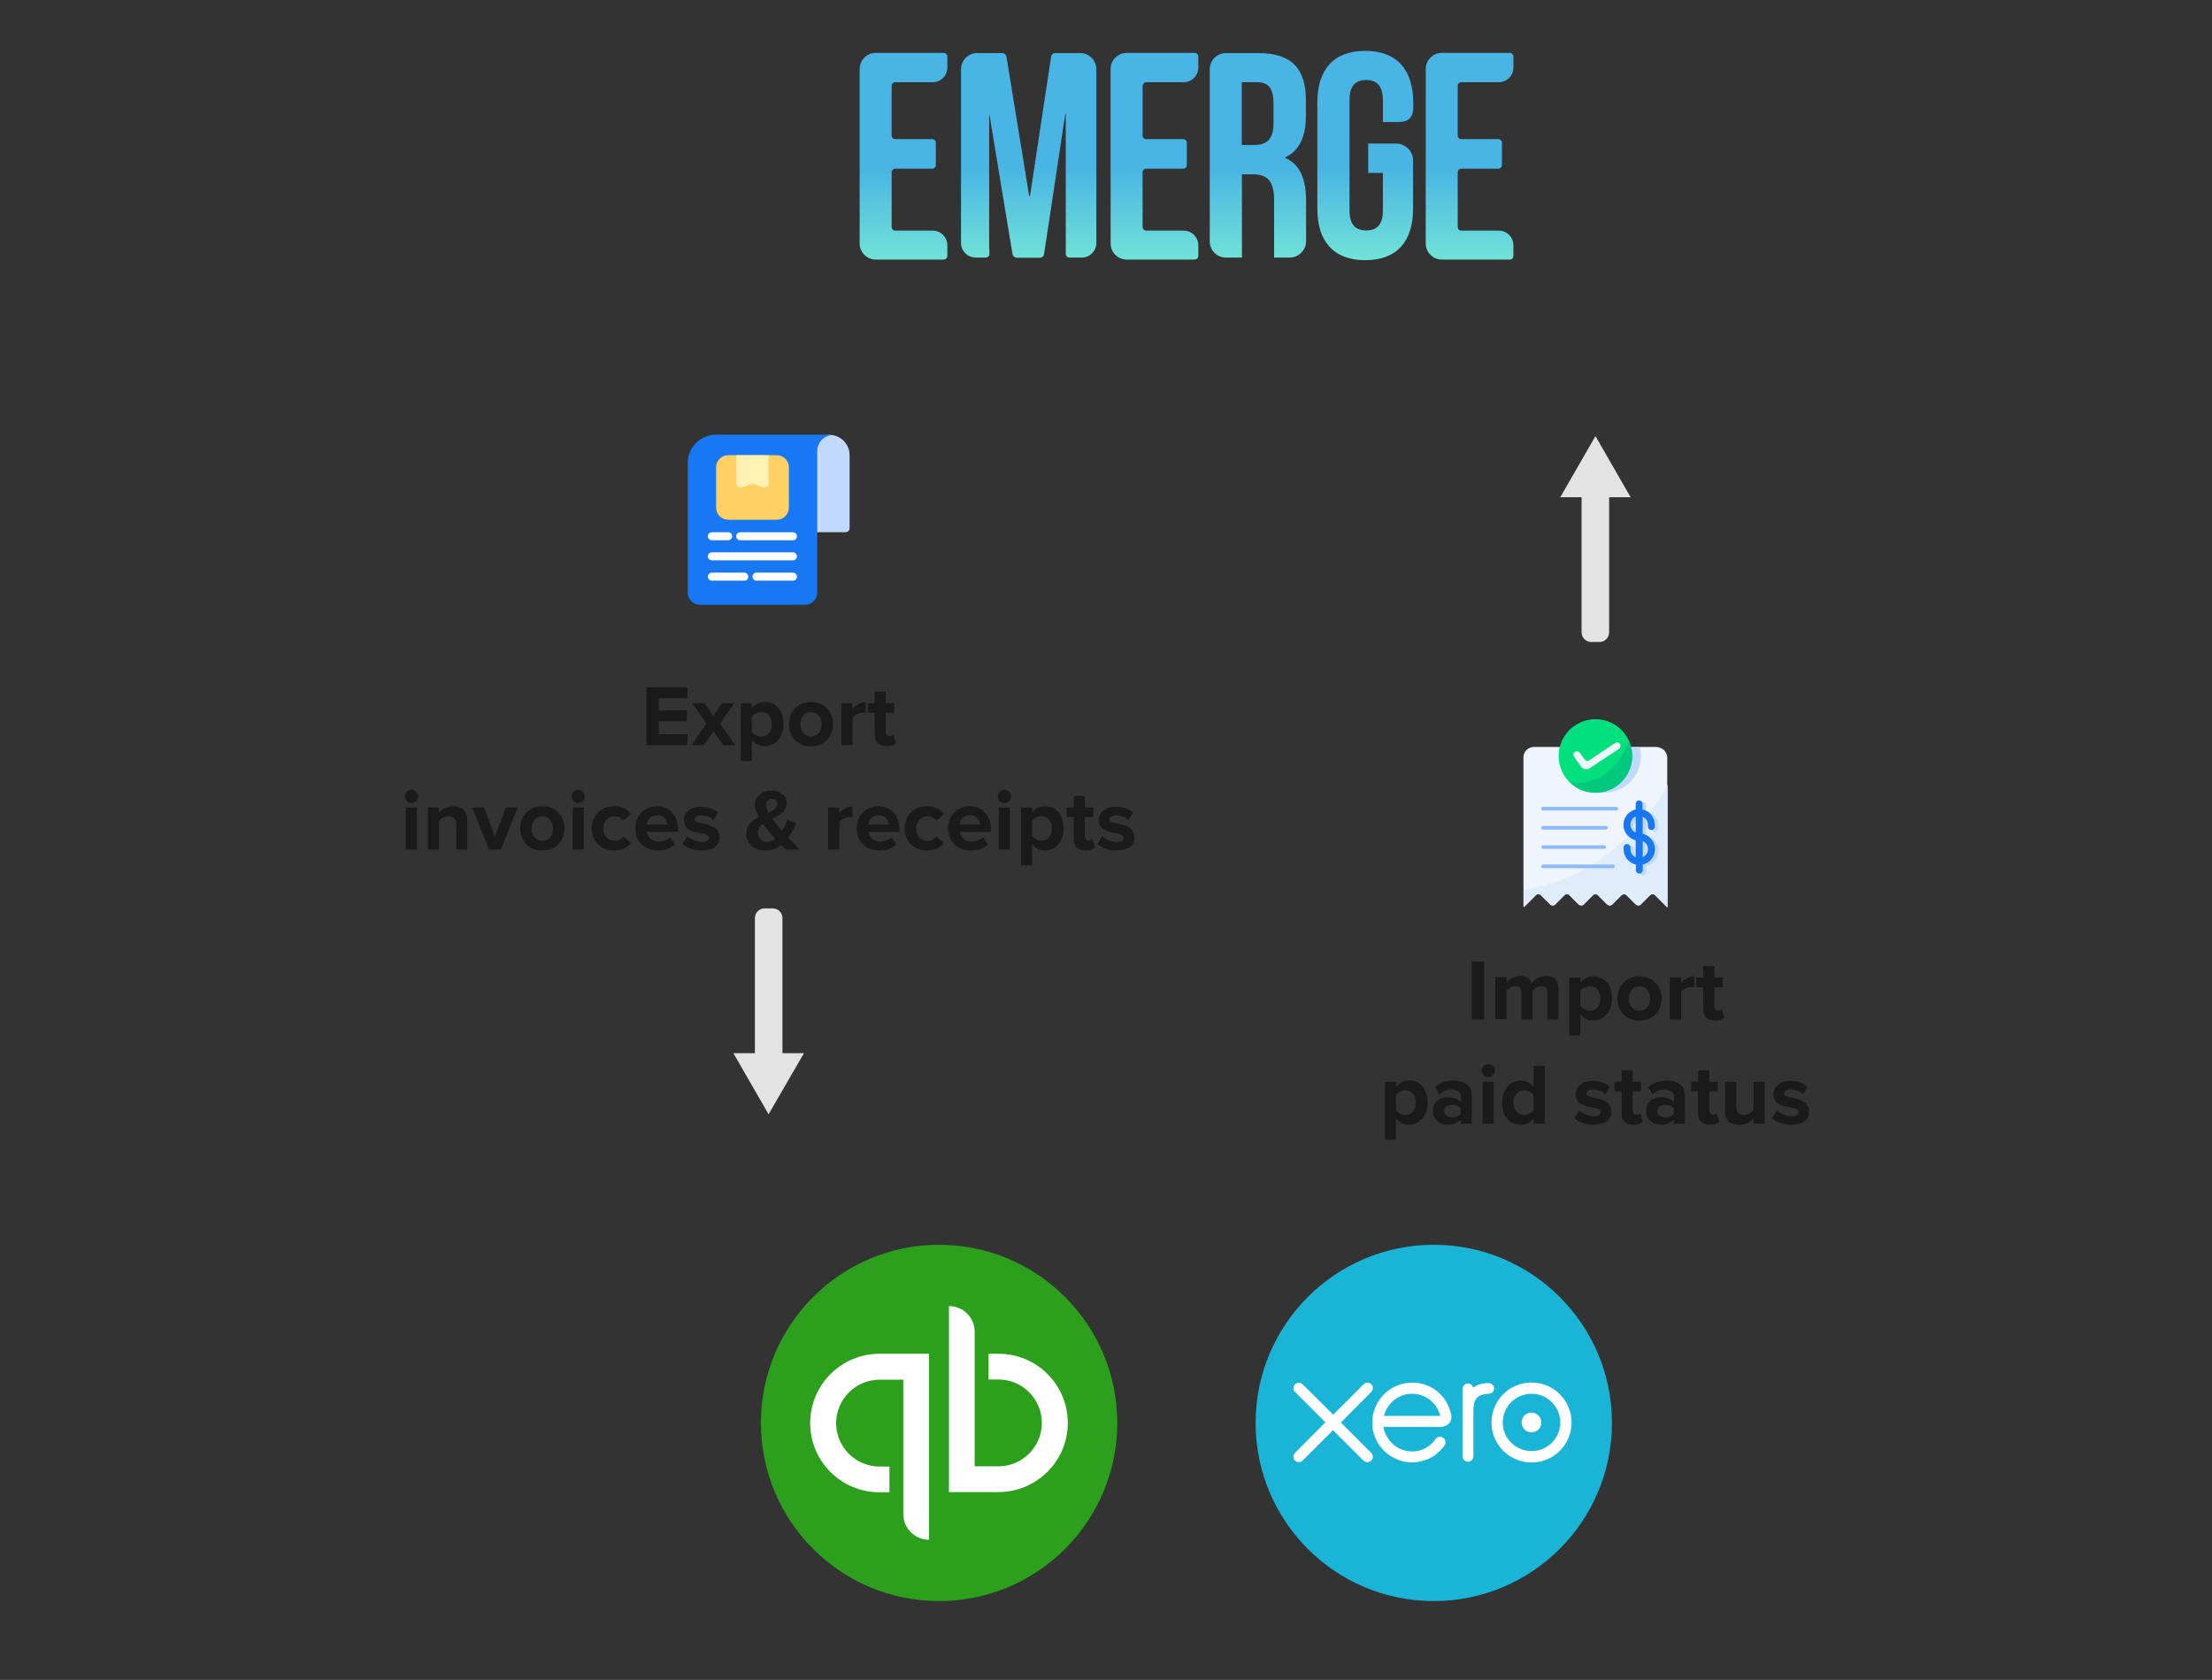 <?xml version="1.0" encoding="utf-8"?>
<!-- Generator: Adobe Illustrator 25.4.1, SVG Export Plug-In . SVG Version: 6.00 Build 0)  -->
<svg version="1.1" xmlns="http://www.w3.org/2000/svg" xmlns:xlink="http://www.w3.org/1999/xlink" x="0px" y="0px"
	 viewBox="0 0 1100 835.5" style="enable-background:new 0 0 1100 835.5;" xml:space="preserve">
<rect x="0" y="0" width="1100" height="835.5" fill="#333333" stroke="none"/>
<style type="text/css">
	.st0{fill:#FFFFFF;}
	.st1{fill:none;stroke:#EDEDED;stroke-width:3;stroke-miterlimit:10;}
	.st2{fill:#808080;}
	.st3{fill:#0DCCBA;}
	.st4{fill:#48B5E4;}
	.st5{fill:#CDCFD0;}
	.st6{fill:#626262;}
	.st7{fill:#2093D3;}
	.st8{fill:#66B3FF;}
	.st9{fill:#FFD164;}
	.st10{fill:#FFF2B4;}
	.st11{fill:#EFEFEF;}
	.st12{fill:#9C5A90;}
	.st13{fill-rule:evenodd;clip-rule:evenodd;fill:#92BA43;}
	.st14{fill:#BE272D;}
	.st15{fill:#785550;}
	.st16{fill:#694B4B;}
	.st17{fill:#5A4146;}
	.st18{fill:#8C5F5F;}
	.st19{fill:#E1A546;}
	.st20{fill:#FFC850;}
	.st21{fill:#FFDDAB;}
	.st22{fill:#7C6359;}
	.st23{fill:#484868;}
	.st24{fill:#3D3D54;}
	.st25{fill:#60607C;}
	.st26{fill:#EAE8E8;}
	.st27{fill:#F9CE95;}
	.st28{fill:#604C42;}
	.st29{fill:#1A1A1A;}
	.st30{fill:#FFA000;}
	.st31{fill:#FFC107;}
	.st32{fill:#7888AF;}
	.st33{fill:#FF6E80;}
	.st34{fill:#E4996D;}
	.st35{fill:#D97C41;}
	.st36{fill:#FFF4E5;}
	.st37{fill:#FFE0B7;}
	.st38{fill:#495560;}
	.st39{fill:#5AD6FF;}
	.st40{fill:#00C5FD;}
	.st41{fill:#E6E2E6;}
	.st42{fill:#7B7179;}
	.st43{fill:#726A71;}
	.st44{fill:#CAC0C9;}
	.st45{fill:#D8D1D7;}
	.st46{fill:#BBB0BA;}
	.st47{fill:#60B8FF;}
	.st48{fill:#22A7FF;}
	.st49{fill:#FFE55A;}
	.st50{fill:#FF4755;}
	.st51{fill:#FF7058;}
	.st52{fill:#84DBFF;}
	.st53{fill:#CDD6E0;}
	.st54{fill:#F2F2F2;}
	.st55{fill:#FFD15C;}
	.st56{fill:#334A5E;}
	.st57{fill:#40596B;}
	.st58{fill:#ACB3BA;}
	.st59{fill:#E3E3E3;}
	.st60{fill:#EDEDED;}
	.st61{fill:#5DBC3D;}
	.st62{fill:#C0D9FC;}
	.st63{fill:#1877F2;}
	.st64{fill:#F0F5FC;}
	.st65{fill:#DEECFC;}
	.st66{fill:#00E17E;}
	.st67{fill:#8DBBFC;}
	.st68{fill:#00C97E;}
	.st69{fill:#1AB4D7;}
	.st70{fill:#2CA01C;}
	.st71{fill:url(#SVGID_1_);}
	.st72{fill:url(#SVGID_00000063595799838100206900000000148291505721250488_);}
	.st73{fill:url(#SVGID_00000165230541914499181600000006820764329532758154_);}
	.st74{fill:url(#SVGID_00000145049321604173348380000009357870183560052385_);}
	.st75{fill:url(#SVGID_00000181786362320175096930000002101111491429845407_);}
	.st76{fill:url(#SVGID_00000120547649351993188790000007356063057623733131_);}
	.st77{fill:url(#SVGID_00000147915996543914171830000013183871281409562800_);}
</style>
<g id="Layer_1">
</g>
<g id="Layer_3">
</g>
<g id="Layer_2">
	<g>
		<g>
			<g id="g14_00000150086752504391075280000001482041388175564445_">
				<path id="path20_00000064326679039819310540000009141519197199229871_" class="st69" d="M713,796.3c48.9,0,88.6-39.7,88.6-88.6
					c0-48.9-39.7-88.6-88.6-88.6c-48.9,0-88.6,39.7-88.6,88.6C624.4,756.6,664,796.3,713,796.3"/>
				<path id="path22_00000175297254511628394960000018282459529496536989_" class="st0" d="M666.8,707.5l15.1-15.2
					c0.5-0.5,0.8-1.2,0.8-1.9c0-1.5-1.2-2.7-2.7-2.7c-0.7,0-1.4,0.3-1.9,0.8c0,0-15.1,15.1-15.1,15.1l-15.2-15.1
					c-0.5-0.5-1.2-0.8-1.9-0.8c-1.5,0-2.7,1.2-2.7,2.7c0,0.7,0.3,1.4,0.8,1.9l15.1,15.1L644,722.6c-0.5,0.5-0.8,1.2-0.8,1.9
					c0,1.5,1.2,2.7,2.7,2.7c0.7,0,1.4-0.3,1.9-0.8l15.1-15.1l15.1,15.1c0.5,0.6,1.2,0.8,2,0.8c1.5,0,2.7-1.2,2.7-2.7
					c0-0.7-0.3-1.4-0.8-1.9L666.8,707.5z"/>
				<path id="path24_00000170972907935662268660000017052898225225853869_" class="st0" d="M756.7,707.5c0,2.7,2.2,4.9,4.9,4.9
					c2.7,0,4.9-2.2,4.9-4.9c0-2.7-2.2-4.9-4.9-4.9C758.9,702.5,756.7,704.7,756.7,707.5"/>
				<path id="path26_00000125571488521341599750000007441790221362969248_" class="st0" d="M747.3,707.5c0-7.9,6.4-14.3,14.3-14.3
					c7.9,0,14.3,6.4,14.3,14.3c0,7.9-6.4,14.2-14.3,14.2C753.7,721.7,747.3,715.3,747.3,707.5 M741.7,707.5
					c0,10.9,8.9,19.9,19.9,19.9c11,0,19.9-8.9,19.9-19.9c0-11-8.9-19.9-19.9-19.9C750.6,687.6,741.7,696.5,741.7,707.5"/>
				<path id="path28_00000050660090551993821920000013064313896783926171_" class="st0" d="M740.3,687.9l-0.8,0
					c-2.5,0-4.9,0.8-6.9,2.3c-0.3-1.2-1.4-2.1-2.6-2.1c-1.5,0-2.7,1.2-2.7,2.7c0,0,0,33.5,0,33.5c0,1.5,1.2,2.7,2.7,2.7
					c1.5,0,2.7-1.2,2.7-2.7c0,0,0-20.6,0-20.6c0-6.9,0.6-9.6,6.5-10.4c0.5-0.1,1.1-0.1,1.1-0.1c1.6-0.1,2.7-1.2,2.7-2.7
					C743,689.1,741.8,687.9,740.3,687.9"/>
				<path id="path30_00000086652533676539633070000007063622430822144932_" class="st0" d="M688.3,704.2c0-0.1,0-0.2,0-0.2
					c1.6-6.2,7.2-10.8,13.9-10.8c6.8,0,12.5,4.7,14,11H688.3z M721.7,703.7c-1.2-5.5-4.2-10.1-8.8-13c-6.7-4.3-15.6-4-22.1,0.6
					c-5.3,3.8-8.4,9.9-8.4,16.3c0,1.6,0.2,3.2,0.6,4.8c2,7.9,8.8,13.8,16.9,14.8c2.4,0.3,4.7,0.2,7.1-0.5c2.1-0.5,4.1-1.3,5.9-2.5
					c1.9-1.2,3.5-2.9,5.1-4.8c0,0,0.1-0.1,0.1-0.1c1.1-1.3,0.9-3.2-0.3-4.1c-1-0.8-2.7-1.1-4,0.6c-0.3,0.4-0.6,0.8-0.9,1.2
					c-1.1,1.2-2.4,2.3-3.9,3.2c-2,1.1-4.3,1.7-6.7,1.7c-7.9-0.1-12.1-5.6-13.6-9.5c-0.3-0.7-0.5-1.5-0.6-2.3c0-0.1,0-0.3,0-0.4
					c1.6,0,28.3,0,28.3,0C720.2,709.5,722.3,706.8,721.7,703.7"/>
			</g>
			<g>
				<path class="st70" d="M467,796.3c48.9,0,88.6-39.7,88.6-88.6c0-48.9-39.7-88.6-88.6-88.6s-88.6,39.7-88.6,88.6
					C378.4,756.6,418,796.3,467,796.3z"/>
				<path class="st0" d="M437.4,673.3c-19,0-34.5,15.4-34.5,34.5c0,19,15.4,34.4,34.5,34.4h4.9v-12.8h-4.9
					c-11.9,0-21.6-9.7-21.6-21.6c0-11.9,9.7-21.6,21.6-21.6h11.8V753c0,7.1,5.7,12.8,12.8,12.8v-92.5H437.4
					C437.4,673.3,437.4,673.3,437.4,673.3z M496.5,742.1c19,0,34.5-15.4,34.5-34.4c0-19-15.4-34.4-34.5-34.4h-4.9v12.8h4.9
					c11.9,0,21.6,9.7,21.6,21.6c0,11.9-9.7,21.6-21.6,21.6h-11.8v-66.9c0-7.1-5.7-12.8-12.8-12.8v92.5L496.5,742.1
					C496.5,742.1,496.5,742.1,496.5,742.1z"/>
			</g>
		</g>
		<g>
			<g>
				<linearGradient id="SVGID_1_" gradientUnits="userSpaceOnUse" x1="449.2" y1="83.263" x2="449.2" y2="128.731">
					<stop  offset="0" style="stop-color:#48B5E4"/>
					<stop  offset="1" style="stop-color:#70E2D7"/>
				</linearGradient>
				<path class="st71" d="M445.2,40.9h18.6v0c4,0,7.3-3.2,7.3-7.3v-5.5c0-1-0.8-1.8-1.8-1.8h-33.8c-4.4,0-8,3.6-8,8v41.5v1.3v44
					c0,4.4,3.6,8,8,8h33.8c1,0,1.8-0.8,1.8-1.8V122c0-4-3.2-7.3-7.3-7.3v0h-18.6c-1,0-1.8-0.8-1.8-1.8V85.7c0-1,0.8-1.8,1.8-1.8
					h18.4c1,0,1.8-0.8,1.8-1.8v-4.9v-1.3V71c0-1-0.8-1.8-1.8-1.8h-18.4c-1,0-1.8-0.8-1.8-1.8V42.7C443.4,41.7,444.2,40.9,445.2,40.9
					z"/>
			</g>
			<g>
				
					<linearGradient id="SVGID_00000123441282555061399000000007223860435984032388_" gradientUnits="userSpaceOnUse" x1="730.747" y1="83.263" x2="730.747" y2="128.731">
					<stop  offset="0" style="stop-color:#48B5E4"/>
					<stop  offset="1" style="stop-color:#70E2D7"/>
				</linearGradient>
				<path style="fill:url(#SVGID_00000123441282555061399000000007223860435984032388_);" d="M726.7,40.9h18.6v0
					c4,0,7.3-3.2,7.3-7.3v-5.5c0-1-0.8-1.8-1.8-1.8H717c-4.4,0-8,3.6-8,8v41.5v1.3v44c0,4.4,3.6,8,8,8h33.8c1,0,1.8-0.8,1.8-1.8V122
					c0-4-3.2-7.3-7.3-7.3v0h-18.6c-1,0-1.8-0.8-1.8-1.8V85.7c0-1,0.8-1.8,1.8-1.8h18.4c1,0,1.8-0.8,1.8-1.8v-4.9v-1.3V71
					c0-1-0.8-1.8-1.8-1.8h-18.4c-1,0-1.8-0.8-1.8-1.8V42.7C724.9,41.7,725.7,40.9,726.7,40.9z"/>
			</g>
			<g>
				
					<linearGradient id="SVGID_00000013155171623833337700000018120310263899576481_" gradientUnits="userSpaceOnUse" x1="574.063" y1="83.263" x2="574.063" y2="128.731">
					<stop  offset="0" style="stop-color:#48B5E4"/>
					<stop  offset="1" style="stop-color:#70E2D7"/>
				</linearGradient>
				<path style="fill:url(#SVGID_00000013155171623833337700000018120310263899576481_);" d="M570,40.9h18.6v0c4,0,7.3-3.2,7.3-7.3
					v-5.5c0-1-0.8-1.8-1.8-1.8h-33.8c-4.4,0-8,3.6-8,8v41.5v1.3v44c0,4.4,3.6,8,8,8h33.8c1,0,1.8-0.8,1.8-1.8V122
					c0-4-3.2-7.3-7.3-7.3v0H570c-1,0-1.8-0.8-1.8-1.8V85.7c0-1,0.8-1.8,1.8-1.8h18.4c1,0,1.8-0.8,1.8-1.8v-4.9v-1.3V71
					c0-1-0.8-1.8-1.8-1.8H570c-1,0-1.8-0.8-1.8-1.8V42.7C568.3,41.7,569.1,40.9,570,40.9z"/>
			</g>
			<g>
				
					<linearGradient id="SVGID_00000094619808674821910820000014152007742880467593_" gradientUnits="userSpaceOnUse" x1="511.632" y1="83.263" x2="511.632" y2="128.731">
					<stop  offset="0" style="stop-color:#48B5E4"/>
					<stop  offset="1" style="stop-color:#70E2D7"/>
				</linearGradient>
				<path style="fill:url(#SVGID_00000094619808674821910820000014152007742880467593_);" d="M537.2,26.4c4.4,0,8,3.6,8,8v86.4
					c0,4-3.2,7.3-7.3,7.3h-6.1c-1,0-1.8-0.8-1.8-1.8V57c0-1-0.1-1-0.3,0l-10.5,69.4c-0.1,1-1.1,1.8-2,1.8h-11.6
					c-1,0-1.9-0.8-2.1-1.8l-11.3-68.4c-0.2-1-0.3-1-0.3,0v68.3c0,1-0.8,1.8-1.8,1.8h-4.9c-4,0-7.3-3.2-7.3-7.3V34.4c0-4.4,3.6-8,8-8
					h12.5c1,0,1.9,0.8,2.1,1.8l11.2,68.7c0.2,1,0.4,1,0.6,0l10.4-68.7c0.1-1,1.1-1.8,2-1.8H537.2z"/>
			</g>
			<g>
				
					<linearGradient id="SVGID_00000103968469058103859910000004204983638504632977_" gradientUnits="userSpaceOnUse" x1="488.685" y1="83.263" x2="488.685" y2="128.731">
					<stop  offset="0" style="stop-color:#48B5E4"/>
					<stop  offset="1" style="stop-color:#70E2D7"/>
				</linearGradient>
				<path style="fill:url(#SVGID_00000103968469058103859910000004204983638504632977_);" d="M492,126.3v-2.7
					c-1.1,2.6-3.7,4.4-6.7,4.4h4.9C491.2,128.1,492,127.3,492,126.3z"/>
			</g>
			<g>
				
					<linearGradient id="SVGID_00000109744800365781494280000012260737556266455230_" gradientUnits="userSpaceOnUse" x1="625.49" y1="83.263" x2="625.49" y2="128.731">
					<stop  offset="0" style="stop-color:#48B5E4"/>
					<stop  offset="1" style="stop-color:#70E2D7"/>
				</linearGradient>
				<path style="fill:url(#SVGID_00000109744800365781494280000012260737556266455230_);" d="M638.9,78.4
					c7.1-3.3,10.5-10.2,10.5-20.6v-8c0-15.7-7.1-23.4-23.7-23.4h-16.1c-4.4,0-8,3.6-8,8v85.7c0,4.4,3.6,8,8,8h8V86.7h5.5
					c7.3,0,10.5,3.5,10.5,12.9v16c0,8.3,0,12.5,0,12.5h7.8c4.4,0,8.1-3.7,8.1-8.1c0,0,0,0,0,0c0-1.5,0-3,0-4.3v-15.7
					C649.5,89.5,646.8,81.8,638.9,78.4z M633.3,61.4c0,8.1-3.6,10.7-9.6,10.7h-6.2V40.9h7.7c5.7,0,8.1,3.2,8.1,10.5V61.4z"/>
			</g>
			<g>
				
					<linearGradient id="SVGID_00000134208901316444862150000013503330584625136555_" gradientUnits="userSpaceOnUse" x1="678.917" y1="83.263" x2="678.917" y2="128.731">
					<stop  offset="0" style="stop-color:#48B5E4"/>
					<stop  offset="1" style="stop-color:#70E2D7"/>
				</linearGradient>
				<path style="fill:url(#SVGID_00000134208901316444862150000013503330584625136555_);" d="M678.9,25.3
					c-15.7,0-23.8,9.3-23.8,25.6v52.9c0,16.3,8.1,25.6,23.8,25.6c15.7,0,23.8-9.3,23.8-25.6V79.6c0-4.4-3.9-8.2-8.3-8.2h-14V86h7.3
					v18.7c0,7.3-3.2,9.9-8.3,9.9c-5.1,0-8.3-2.6-8.3-9.9V49.8c0-7.3,3.2-10,8.3-10c5.1,0,8.3,2.8,8.3,10v10.9h7.8c0,0,0,0,0,0
					c4,0,7.3-1.5,7.3-7.3v-2.5C702.7,34.6,694.6,25.3,678.9,25.3z"/>
			</g>
		</g>
		<g>
			<g>
				<path class="st59" d="M375.4,534.2v-77.6c0-2.6,2.1-4.8,4.8-4.8h4.1c2.6,0,4.8,2.1,4.8,4.8v77.6c0,2.6-2.1,4.8-4.8,4.8h-4.1
					C377.6,538.9,375.4,536.8,375.4,534.2z"/>
				<polygon class="st59" points="382.2,554.2 399.8,523.8 364.7,523.8 				"/>
			</g>
			<g>
				<path class="st29" d="M341.9,370.6h-20.4v-28.8h20.4v5.4h-14.3v6.1h14v5.4h-14v6.5h14.3V370.6z"/>
				<path class="st29" d="M365.7,370.6h-6.1l-4.8-7l-4.8,7h-6.1l7.4-10.7l-7-10.2h6.1l4.3,6.4l4.3-6.4h6.1l-7,10.2L365.7,370.6z"/>
				<path class="st29" d="M380.3,371.1c-2.6,0-4.8-1.1-6.4-3.2v10.6h-5.5v-28.8h5.5v2.6c1.6-2.1,3.8-3.2,6.4-3.2c2.7,0,5,1,6.7,2.9
					s2.6,4.6,2.6,8s-0.9,6.1-2.6,8S383,371.1,380.3,371.1z M378.6,366.3c1.6,0,2.9-0.6,3.8-1.7c1-1.1,1.4-2.6,1.4-4.4
					c0-1.8-0.5-3.2-1.4-4.4c-1-1.1-2.2-1.7-3.8-1.7c-0.9,0-1.8,0.2-2.7,0.7c-0.9,0.5-1.6,1-2,1.7v7.4c0.5,0.7,1.1,1.2,2.1,1.7
					C376.8,366,377.7,366.3,378.6,366.3z"/>
				<path class="st29" d="M411.3,368c-2,2.1-4.7,3.2-8,3.2c-3.3,0-6-1.1-8-3.2c-2-2.1-3-4.7-3-7.8c0-3.1,1-5.7,3-7.8s4.7-3.2,8-3.2
					c3.3,0,6,1.1,8,3.2s3,4.7,3,7.8C414.3,363.2,413.3,365.8,411.3,368z M399.4,364.5c1,1.2,2.2,1.8,3.9,1.8c1.6,0,2.9-0.6,3.9-1.8
					c1-1.2,1.4-2.6,1.4-4.3c0-1.7-0.5-3.1-1.4-4.3c-1-1.2-2.3-1.8-3.9-1.8c-1.6,0-2.9,0.6-3.9,1.8c-1,1.2-1.4,2.6-1.4,4.3
					C397.9,361.9,398.4,363.3,399.4,364.5z"/>
				<path class="st29" d="M423.9,370.6h-5.5v-20.9h5.5v2.9c0.8-1,1.8-1.8,3-2.4s2.4-1,3.7-1v5.4c-0.4-0.1-0.9-0.1-1.5-0.1
					c-0.9,0-1.9,0.2-2.9,0.7s-1.8,1-2.2,1.7V370.6z"/>
				<path class="st29" d="M440.9,371.1c-1.9,0-3.4-0.5-4.4-1.5c-1-1-1.5-2.4-1.5-4.2v-10.9h-3.5v-4.8h3.5V344h5.5v5.7h4.2v4.8h-4.2
					v9.4c0,0.7,0.2,1.2,0.5,1.6c0.3,0.4,0.8,0.6,1.4,0.6c0.9,0,1.5-0.2,1.9-0.6l1.2,4.1C444.5,370.7,443,371.1,440.9,371.1z"/>
				<path class="st29" d="M204.6,399.4c-0.9,0-1.7-0.3-2.3-1c-0.6-0.6-1-1.4-1-2.3c0-0.9,0.3-1.7,1-2.3c0.6-0.6,1.4-1,2.3-1
					c0.9,0,1.7,0.3,2.3,1c0.6,0.6,1,1.4,1,2.3c0,0.9-0.3,1.7-1,2.3C206.3,399,205.5,399.4,204.6,399.4z M207.3,422.5h-5.5v-20.9h5.5
					V422.5z"/>
				<path class="st29" d="M232.4,422.5h-5.5v-12.6c0-2.6-1.3-3.9-3.8-3.9c-2,0-3.6,0.8-4.8,2.5v14h-5.5v-20.9h5.5v2.7
					c1.8-2.2,4.2-3.2,7.3-3.2c2.2,0,3.9,0.6,5.1,1.8c1.1,1.2,1.7,2.8,1.7,4.9V422.5z"/>
				<path class="st29" d="M249.1,422.5h-5.9l-8.4-20.9h5.9l5.4,14.5l5.4-14.5h5.9L249.1,422.5z"/>
				<path class="st29" d="M277.7,419.8c-2,2.1-4.7,3.2-8,3.2c-3.3,0-6-1.1-8-3.2c-2-2.1-3-4.7-3-7.8c0-3.1,1-5.7,3-7.8
					s4.7-3.2,8-3.2c3.3,0,6,1.1,8,3.2s3,4.7,3,7.8C280.7,415.1,279.7,417.7,277.7,419.8z M265.8,416.4c1,1.2,2.2,1.8,3.9,1.8
					c1.6,0,2.9-0.6,3.9-1.8c1-1.2,1.4-2.6,1.4-4.3c0-1.7-0.5-3.1-1.4-4.3c-1-1.2-2.3-1.8-3.9-1.8c-1.6,0-2.9,0.6-3.9,1.8
					c-1,1.2-1.4,2.6-1.4,4.3C264.3,413.7,264.8,415.2,265.8,416.4z"/>
				<path class="st29" d="M287.5,399.4c-0.9,0-1.7-0.3-2.3-1c-0.6-0.6-1-1.4-1-2.3c0-0.9,0.3-1.7,1-2.3c0.6-0.6,1.4-1,2.3-1
					c0.9,0,1.7,0.3,2.3,1c0.6,0.6,1,1.4,1,2.3c0,0.9-0.3,1.7-1,2.3C289.2,399,288.4,399.4,287.5,399.4z M290.3,422.5h-5.5v-20.9h5.5
					V422.5z"/>
				<path class="st29" d="M305.4,423c-3.2,0-5.9-1-8-3.1c-2.1-2-3.1-4.7-3.1-7.9c0-3.2,1-5.8,3.1-7.9c2.1-2,4.7-3.1,8-3.1
					c3.7,0,6.4,1.3,8.3,3.8l-3.6,3.4c-1-1.5-2.5-2.2-4.4-2.2c-1.7,0-3,0.6-4.1,1.7c-1.1,1.1-1.6,2.6-1.6,4.4c0,1.8,0.5,3.3,1.6,4.4
					c1.1,1.1,2.4,1.7,4.1,1.7c1.9,0,3.3-0.7,4.4-2.2l3.6,3.3C311.9,421.7,309.1,423,305.4,423z"/>
				<path class="st29" d="M327.1,423c-3.2,0-5.9-1-8-3s-3.2-4.7-3.2-8c0-3.1,1-5.7,3-7.8c2-2.1,4.6-3.2,7.8-3.2
					c3.1,0,5.6,1.1,7.6,3.2c1.9,2.1,2.9,4.9,2.9,8.3v1.2h-15.5c0.2,1.4,0.8,2.5,1.9,3.5c1.1,0.9,2.4,1.4,4.1,1.4
					c0.9,0,1.9-0.2,3-0.6c1.1-0.4,1.9-0.9,2.6-1.5l2.4,3.5C333.6,422,330.7,423,327.1,423z M331.9,410.1c-0.1-1.2-0.6-2.2-1.4-3.2
					c-0.8-1-2.1-1.4-3.7-1.4c-1.6,0-2.8,0.5-3.6,1.4s-1.4,2-1.5,3.2H331.9z"/>
				<path class="st29" d="M348.7,423c-1.8,0-3.6-0.3-5.2-0.9c-1.7-0.6-3-1.4-4.1-2.4l2.4-3.8c0.8,0.7,1.9,1.4,3.3,2s2.7,0.9,3.9,0.9
					c1.2,0,2-0.2,2.6-0.6c0.6-0.4,0.9-1,0.9-1.6c0-0.5-0.3-0.9-0.9-1.3c-0.6-0.3-1.4-0.6-2.3-0.7c-0.9-0.1-1.9-0.4-3-0.6
					c-1.1-0.3-2.1-0.6-3-1c-0.9-0.4-1.7-1-2.3-1.9c-0.6-0.9-0.9-2-0.9-3.3c0-1.8,0.8-3.4,2.3-4.7c1.5-1.3,3.6-1.9,6.3-1.9
					c3.2,0,6,1,8.4,2.9l-2.2,3.8c-0.7-0.7-1.5-1.3-2.7-1.7s-2.3-0.7-3.5-0.7c-1,0-1.8,0.2-2.4,0.6c-0.6,0.4-0.9,0.9-0.9,1.5
					c0,0.5,0.3,0.8,0.9,1.1c0.6,0.3,1.4,0.5,2.3,0.7c0.9,0.1,1.9,0.4,3,0.7c1.1,0.3,2.1,0.7,3,1.1c0.9,0.4,1.7,1.1,2.3,2
					c0.6,0.9,0.9,2,0.9,3.4c0,2-0.8,3.6-2.4,4.8C353.7,422.4,351.5,423,348.7,423z"/>
				<path class="st29" d="M397.7,422.5h-7c-0.6-0.6-1.3-1.3-2.2-2.2c-2.4,1.8-5,2.7-7.9,2.7c-2.8,0-5-0.7-6.8-2.2s-2.7-3.5-2.7-6.2
					c0-2,0.6-3.6,1.7-4.9c1.1-1.3,2.6-2.4,4.5-3.4c-1.3-2.4-1.9-4.5-1.9-6.2c0-2,0.8-3.6,2.3-4.9c1.6-1.3,3.5-2,5.9-2
					c2.1,0,3.9,0.6,5.4,1.7c1.5,1.1,2.2,2.6,2.2,4.4c0,1-0.2,2-0.6,2.8c-0.4,0.8-0.9,1.6-1.7,2.2c-0.8,0.6-1.5,1.1-2.2,1.5
					c-0.7,0.4-1.6,0.8-2.7,1.4c0.6,0.8,1.5,1.9,2.5,3.1c0.3,0.4,0.8,1,1.3,1.6s0.9,1.1,1.1,1.3c1.2-1.8,2-3.6,2.6-5.6l4.4,2
					c-1.2,2.7-2.5,5-4,7C394.1,418.8,395.9,420.7,397.7,422.5z M381.4,418.7c1.4,0,2.8-0.5,4.1-1.5c-1.4-1.6-2.5-2.8-3.2-3.7
					c-1-1.2-2-2.5-2.9-3.8c-1.7,1.2-2.5,2.7-2.5,4.4c0,1.4,0.4,2.4,1.3,3.3C379.2,418.3,380.2,418.7,381.4,418.7z M380.9,400.3
					c0,1,0.4,2.3,1.3,3.9c1.4-0.7,2.5-1.3,3.2-2c0.7-0.7,1.1-1.5,1.1-2.5c0-0.7-0.2-1.3-0.7-1.8c-0.5-0.4-1.1-0.6-1.8-0.6
					c-0.9,0-1.6,0.3-2.2,0.9C381.2,398.7,380.9,399.4,380.9,400.3z"/>
				<path class="st29" d="M417.3,422.5h-5.5v-20.9h5.5v2.9c0.8-1,1.8-1.8,3-2.4s2.4-1,3.7-1v5.4c-0.4-0.1-0.9-0.1-1.5-0.1
					c-0.9,0-1.9,0.2-2.9,0.7s-1.8,1-2.2,1.7V422.5z"/>
				<path class="st29" d="M437.2,423c-3.2,0-5.9-1-8-3s-3.2-4.7-3.2-8c0-3.1,1-5.7,3-7.8c2-2.1,4.6-3.2,7.8-3.2
					c3.1,0,5.6,1.1,7.6,3.2c1.9,2.1,2.9,4.9,2.9,8.3v1.2h-15.5c0.2,1.4,0.8,2.5,1.9,3.5c1.1,0.9,2.4,1.4,4.1,1.4
					c0.9,0,1.9-0.2,3-0.6c1.1-0.4,1.9-0.9,2.6-1.5l2.4,3.5C443.7,422,440.8,423,437.2,423z M442,410.1c-0.1-1.2-0.6-2.2-1.4-3.2
					c-0.8-1-2.1-1.4-3.7-1.4c-1.6,0-2.8,0.5-3.6,1.4s-1.4,2-1.5,3.2H442z"/>
				<path class="st29" d="M461,423c-3.2,0-5.9-1-8-3.1c-2.1-2-3.1-4.7-3.1-7.9c0-3.2,1-5.8,3.1-7.9c2.1-2,4.7-3.1,8-3.1
					c3.7,0,6.4,1.3,8.3,3.8l-3.6,3.4c-1-1.5-2.5-2.2-4.4-2.2c-1.7,0-3,0.6-4.1,1.7c-1.1,1.1-1.6,2.6-1.6,4.4c0,1.8,0.5,3.3,1.6,4.4
					c1.1,1.1,2.4,1.7,4.1,1.7c1.9,0,3.3-0.7,4.4-2.2l3.6,3.3C467.4,421.7,464.7,423,461,423z"/>
				<path class="st29" d="M482.7,423c-3.2,0-5.9-1-8-3s-3.2-4.7-3.2-8c0-3.1,1-5.7,3-7.8c2-2.1,4.6-3.2,7.8-3.2
					c3.1,0,5.6,1.1,7.6,3.2c1.9,2.1,2.9,4.9,2.9,8.3v1.2h-15.5c0.2,1.4,0.8,2.5,1.9,3.5c1.1,0.9,2.4,1.4,4.1,1.4
					c0.9,0,1.9-0.2,3-0.6c1.1-0.4,1.9-0.9,2.6-1.5l2.4,3.5C489.1,422,486.3,423,482.7,423z M487.4,410.1c-0.1-1.2-0.6-2.2-1.4-3.2
					c-0.8-1-2.1-1.4-3.7-1.4c-1.6,0-2.8,0.5-3.6,1.4s-1.4,2-1.5,3.2H487.4z"/>
				<path class="st29" d="M499.5,399.4c-0.9,0-1.7-0.3-2.3-1c-0.6-0.6-1-1.4-1-2.3c0-0.9,0.3-1.7,1-2.3c0.6-0.6,1.4-1,2.3-1
					c0.9,0,1.7,0.3,2.3,1c0.6,0.6,1,1.4,1,2.3c0,0.9-0.3,1.7-1,2.3C501.2,399,500.4,399.4,499.5,399.4z M502.2,422.5h-5.5v-20.9h5.5
					V422.5z"/>
				<path class="st29" d="M519.6,423c-2.6,0-4.8-1.1-6.4-3.2v10.6h-5.5v-28.8h5.5v2.6c1.6-2.1,3.8-3.2,6.4-3.2c2.7,0,5,1,6.7,2.9
					s2.6,4.6,2.6,8s-0.9,6.1-2.6,8S522.3,423,519.6,423z M517.9,418.1c1.6,0,2.9-0.6,3.8-1.7c1-1.1,1.4-2.6,1.4-4.4
					c0-1.8-0.5-3.2-1.4-4.4c-1-1.1-2.2-1.7-3.8-1.7c-0.9,0-1.8,0.2-2.7,0.7c-0.9,0.5-1.6,1-2,1.7v7.4c0.5,0.7,1.1,1.2,2.1,1.7
					C516.1,417.9,517,418.1,517.9,418.1z"/>
				<path class="st29" d="M539.9,423c-1.9,0-3.4-0.5-4.4-1.5c-1-1-1.5-2.4-1.5-4.2v-10.9h-3.5v-4.8h3.5v-5.7h5.5v5.7h4.2v4.8h-4.2
					v9.4c0,0.7,0.2,1.2,0.5,1.6c0.3,0.4,0.8,0.6,1.4,0.6c0.9,0,1.5-0.2,1.9-0.6l1.2,4.1C543.4,422.5,541.9,423,539.9,423z"/>
				<path class="st29" d="M555,423c-1.8,0-3.6-0.3-5.2-0.9c-1.7-0.6-3-1.4-4.1-2.4l2.4-3.8c0.8,0.7,1.9,1.4,3.3,2s2.7,0.9,3.9,0.9
					c1.2,0,2-0.2,2.6-0.6c0.6-0.4,0.9-1,0.9-1.6c0-0.5-0.3-0.9-0.9-1.3c-0.6-0.3-1.4-0.6-2.3-0.7c-0.9-0.1-1.9-0.4-3-0.6
					c-1.1-0.3-2.1-0.6-3-1c-0.9-0.4-1.7-1-2.3-1.9c-0.6-0.9-0.9-2-0.9-3.3c0-1.8,0.8-3.4,2.3-4.7c1.5-1.3,3.6-1.9,6.3-1.9
					c3.2,0,6,1,8.4,2.9l-2.2,3.8c-0.7-0.7-1.5-1.3-2.7-1.7s-2.3-0.7-3.5-0.7c-1,0-1.8,0.2-2.4,0.6c-0.6,0.4-0.9,0.9-0.9,1.5
					c0,0.5,0.3,0.8,0.9,1.1c0.6,0.3,1.4,0.5,2.3,0.7c0.9,0.1,1.9,0.4,3,0.7c1.1,0.3,2.1,0.7,3,1.1c0.9,0.4,1.7,1.1,2.3,2
					c0.6,0.9,0.9,2,0.9,3.4c0,2-0.8,3.6-2.4,4.8C560,422.4,557.8,423,555,423z"/>
			</g>
			<g>
				<path class="st62" d="M412.5,216.3c-5.6,0-10.1,4.5-10.1,10.1v36.3c0,1.1,0.9,2,2,2h16.1c1.1,0,2-0.9,2-2v-36.3
					C422.5,220.8,418,216.3,412.5,216.3z"/>
				<path class="st63" d="M413.1,216.4c-3.9,0.7-6.7,4-6.7,7.9v70.5c0,3.3-2.7,6-6,6H348c-3.3,0-6-2.7-6-6v-64.5
					c0-7.8,6.3-14.1,14.1-14.1h56.4C412.7,216.3,412.9,216.3,413.1,216.4z"/>
				<path class="st9" d="M362.1,226.4h24.2c3.3,0,6,2.7,6,6v20.1c0,3.3-2.7,6-6,6h-24.2c-3.3,0-6-2.7-6-6v-20.1
					C356.1,229.1,358.8,226.4,362.1,226.4z"/>
				<path class="st10" d="M382.2,226.4v14.1c0,0.6-0.3,1.3-0.8,1.6c-0.3,0.3-0.7,0.4-1.2,0.4c-0.2,0-0.4,0-0.6-0.1l-5.4-1.8
					l-5.4,1.8c-0.6,0.2-1.3,0.1-1.8-0.3c-0.5-0.4-0.8-1-0.8-1.6v-14.1H382.2z"/>
				<g>
					<path class="st0" d="M362.1,268.7H354c-1.1,0-2-0.9-2-2s0.9-2,2-2h8.1c1.1,0,2,0.9,2,2S363.2,268.7,362.1,268.7z"/>
					<path class="st0" d="M394.3,268.7h-26.2c-1.1,0-2-0.9-2-2s0.9-2,2-2h26.2c1.1,0,2,0.9,2,2S395.5,268.7,394.3,268.7z"/>
					<path class="st0" d="M370.2,288.8H354c-1.1,0-2-0.9-2-2s0.9-2,2-2h16.1c1.1,0,2,0.9,2,2S371.3,288.8,370.2,288.8z"/>
					<path class="st0" d="M394.3,288.8h-18.1c-1.1,0-2-0.9-2-2s0.9-2,2-2h18.1c1.1,0,2,0.9,2,2S395.5,288.8,394.3,288.8z"/>
					<path class="st0" d="M394.3,278.7H354c-1.1,0-2-0.9-2-2s0.9-2,2-2h40.3c1.1,0,2,0.9,2,2S395.5,278.7,394.3,278.7z"/>
				</g>
			</g>
		</g>
		<g>
			<g>
				<path class="st59" d="M800.2,236.9v77.6c0,2.6-2.1,4.8-4.8,4.8h-4.1c-2.6,0-4.8-2.1-4.8-4.8v-77.6c0-2.6,2.1-4.8,4.8-4.8h4.1
					C798.1,232.1,800.2,234.3,800.2,236.9z"/>
				<polygon class="st59" points="793.4,216.9 775.9,247.3 810.9,247.3 				"/>
			</g>
			<g>
				<path class="st29" d="M738,507h-6.1v-28.8h6.1V507z"/>
				<path class="st29" d="M775,507h-5.5v-13.2c0-2.2-1-3.3-3.1-3.3c-0.9,0-1.7,0.2-2.5,0.7c-0.8,0.5-1.4,1.1-1.8,1.7V507h-5.5v-13.2
					c0-2.2-1-3.3-3.1-3.3c-0.9,0-1.7,0.2-2.5,0.7c-0.8,0.5-1.4,1.1-1.9,1.7v14h-5.5v-20.9h5.5v2.7c0.5-0.7,1.4-1.5,2.7-2.2
					c1.3-0.7,2.7-1.1,4.1-1.1c3,0,5,1.3,5.8,3.8c0.7-1,1.6-1.9,3-2.7c1.3-0.7,2.7-1.1,4.2-1.1c2,0,3.5,0.5,4.5,1.6
					c1.1,1.1,1.6,2.6,1.6,4.7V507z"/>
				<path class="st29" d="M792.3,507.6c-2.6,0-4.8-1.1-6.4-3.2V515h-5.5v-28.8h5.5v2.6c1.6-2.1,3.8-3.2,6.4-3.2c2.7,0,5,1,6.7,2.9
					s2.6,4.6,2.6,8s-0.9,6.1-2.6,8S795.1,507.6,792.3,507.6z M790.6,502.7c1.6,0,2.9-0.6,3.8-1.7c1-1.1,1.4-2.6,1.4-4.4
					c0-1.8-0.5-3.2-1.4-4.4c-1-1.1-2.2-1.7-3.8-1.7c-0.9,0-1.8,0.2-2.7,0.7c-0.9,0.5-1.6,1-2,1.7v7.4c0.5,0.7,1.1,1.2,2.1,1.7
					C788.8,502.4,789.7,502.7,790.6,502.7z"/>
				<path class="st29" d="M823.3,504.4c-2,2.1-4.7,3.2-8,3.2c-3.3,0-6-1.1-8-3.2c-2-2.1-3-4.7-3-7.8c0-3.1,1-5.7,3-7.8
					s4.7-3.2,8-3.2c3.3,0,6,1.1,8,3.2s3,4.7,3,7.8C826.3,499.7,825.3,502.3,823.3,504.4z M811.4,500.9c1,1.2,2.2,1.8,3.9,1.8
					c1.6,0,2.9-0.6,3.9-1.8c1-1.2,1.4-2.6,1.4-4.3c0-1.7-0.5-3.1-1.4-4.3c-1-1.2-2.3-1.8-3.9-1.8c-1.6,0-2.9,0.6-3.9,1.8
					c-1,1.2-1.4,2.6-1.4,4.3C809.9,498.3,810.4,499.8,811.4,500.9z"/>
				<path class="st29" d="M835.9,507h-5.5v-20.9h5.5v2.9c0.8-1,1.8-1.8,3-2.4s2.4-1,3.7-1v5.4c-0.4-0.1-0.9-0.1-1.5-0.1
					c-0.9,0-1.9,0.2-2.9,0.7s-1.8,1-2.2,1.7V507z"/>
				<path class="st29" d="M852.9,507.6c-1.9,0-3.4-0.5-4.4-1.5c-1-1-1.5-2.4-1.5-4.2V491h-3.5v-4.8h3.5v-5.7h5.5v5.7h4.2v4.8h-4.2
					v9.4c0,0.7,0.2,1.2,0.5,1.6c0.3,0.4,0.8,0.6,1.4,0.6c0.9,0,1.5-0.2,1.9-0.6l1.2,4.1C856.5,507.1,855,507.6,852.9,507.6z"/>
				<path class="st29" d="M700.6,559.4c-2.6,0-4.8-1.1-6.4-3.2v10.6h-5.5V538h5.5v2.6c1.6-2.1,3.8-3.2,6.4-3.2c2.7,0,5,1,6.7,2.9
					s2.6,4.6,2.6,8s-0.9,6.1-2.6,8S703.4,559.4,700.6,559.4z M698.9,554.5c1.6,0,2.9-0.6,3.8-1.7c1-1.1,1.4-2.6,1.4-4.4
					c0-1.8-0.5-3.2-1.4-4.4c-1-1.1-2.2-1.7-3.8-1.7c-0.9,0-1.8,0.2-2.7,0.7c-0.9,0.5-1.6,1-2,1.7v7.4c0.5,0.7,1.1,1.2,2.1,1.7
					C697.1,554.3,698,554.5,698.9,554.5z"/>
				<path class="st29" d="M731.9,558.9h-5.5v-2.2c-1.5,1.8-3.7,2.7-6.6,2.7c-1.9,0-3.6-0.6-5-1.8c-1.5-1.2-2.2-2.9-2.2-5.1
					c0-2.2,0.7-3.9,2.2-5.1c1.5-1.1,3.1-1.7,5.1-1.7c3,0,5.2,0.9,6.6,2.5v-2.8c0-1.1-0.4-1.9-1.3-2.5c-0.8-0.6-1.9-1-3.3-1
					c-2.3,0-4.3,0.8-6.1,2.5l-2.1-3.7c2.5-2.2,5.5-3.3,9.1-3.3c2.7,0,4.9,0.6,6.6,1.9c1.7,1.2,2.5,3.3,2.5,6V558.9z M722,555.7
					c2,0,3.5-0.6,4.4-1.8v-2.6c-0.9-1.2-2.4-1.8-4.4-1.8c-1.1,0-2.1,0.3-2.8,0.8c-0.7,0.6-1.1,1.3-1.1,2.3c0,1,0.4,1.7,1.1,2.2
					S720.9,555.7,722,555.7z"/>
				<path class="st29" d="M740.1,535.8c-0.9,0-1.7-0.3-2.3-1c-0.6-0.6-1-1.4-1-2.3c0-0.9,0.3-1.7,1-2.3c0.6-0.6,1.4-1,2.3-1
					c0.9,0,1.7,0.3,2.3,1c0.6,0.6,1,1.4,1,2.3c0,0.9-0.3,1.7-1,2.3C741.8,535.5,741,535.8,740.1,535.8z M742.8,558.9h-5.5V538h5.5
					V558.9z"/>
				<path class="st29" d="M768.2,558.9h-5.5v-2.7c-1.7,2.1-3.8,3.2-6.4,3.2c-2.7,0-4.9-1-6.7-2.9s-2.6-4.6-2.6-8c0-3.3,0.9-6,2.6-8
					c1.7-2,3.9-3,6.7-3c2.7,0,4.8,1.1,6.4,3.2v-10.6h5.5V558.9z M757.9,554.5c0.9,0,1.8-0.2,2.7-0.7c0.9-0.4,1.6-1,2-1.7v-7.4
					c-0.5-0.7-1.1-1.3-2-1.7c-0.9-0.4-1.8-0.7-2.7-0.7c-1.6,0-2.8,0.6-3.8,1.7c-1,1.1-1.5,2.6-1.5,4.4c0,1.8,0.5,3.2,1.5,4.4
					C755.1,554,756.3,554.5,757.9,554.5z"/>
				<path class="st29" d="M792.2,559.4c-1.8,0-3.6-0.3-5.2-0.9c-1.7-0.6-3-1.4-4.1-2.4l2.4-3.8c0.8,0.7,1.9,1.4,3.3,2
					s2.7,0.9,3.9,0.9c1.2,0,2-0.2,2.6-0.6c0.6-0.4,0.9-1,0.9-1.6c0-0.5-0.3-0.9-0.9-1.3c-0.6-0.3-1.4-0.6-2.3-0.7
					c-0.9-0.1-1.9-0.4-3-0.6c-1.1-0.3-2.1-0.6-3-1c-0.9-0.4-1.7-1-2.3-1.9c-0.6-0.9-0.9-2-0.9-3.3c0-1.8,0.8-3.4,2.3-4.7
					c1.5-1.3,3.6-1.9,6.3-1.9c3.2,0,6,1,8.4,2.9l-2.2,3.8c-0.7-0.7-1.5-1.3-2.7-1.7s-2.3-0.7-3.5-0.7c-1,0-1.8,0.2-2.4,0.6
					c-0.6,0.4-0.9,0.9-0.9,1.5c0,0.5,0.3,0.8,0.9,1.1c0.6,0.3,1.4,0.5,2.3,0.7c0.9,0.1,1.9,0.4,3,0.7c1.1,0.3,2.1,0.7,3,1.1
					c0.9,0.4,1.7,1.1,2.3,2c0.6,0.9,0.9,2,0.9,3.4c0,2-0.8,3.6-2.4,4.8C797.2,558.8,795,559.4,792.2,559.4z"/>
				<path class="st29" d="M812.3,559.4c-1.9,0-3.4-0.5-4.4-1.5c-1-1-1.5-2.4-1.5-4.2v-10.9h-3.5V538h3.5v-5.7h5.5v5.7h4.2v4.8h-4.2
					v9.4c0,0.7,0.2,1.2,0.5,1.6c0.3,0.4,0.8,0.6,1.4,0.6c0.9,0,1.5-0.2,1.9-0.6l1.2,4.1C815.9,559,814.3,559.4,812.3,559.4z"/>
				<path class="st29" d="M837.9,558.9h-5.5v-2.2c-1.5,1.8-3.7,2.7-6.6,2.7c-1.9,0-3.6-0.6-5-1.8c-1.5-1.2-2.2-2.9-2.2-5.1
					c0-2.2,0.7-3.9,2.2-5.1c1.5-1.1,3.1-1.7,5.1-1.7c3,0,5.2,0.9,6.6,2.5v-2.8c0-1.1-0.4-1.9-1.3-2.5c-0.8-0.6-1.9-1-3.3-1
					c-2.3,0-4.3,0.8-6.1,2.5l-2.1-3.7c2.5-2.2,5.5-3.3,9.1-3.3c2.7,0,4.9,0.6,6.6,1.9c1.7,1.2,2.5,3.3,2.5,6V558.9z M828,555.7
					c2,0,3.5-0.6,4.4-1.8v-2.6c-0.9-1.2-2.4-1.8-4.4-1.8c-1.1,0-2.1,0.3-2.8,0.8c-0.7,0.6-1.1,1.3-1.1,2.3c0,1,0.4,1.7,1.1,2.2
					S826.9,555.7,828,555.7z"/>
				<path class="st29" d="M850.3,559.4c-1.9,0-3.4-0.5-4.4-1.5c-1-1-1.5-2.4-1.5-4.2v-10.9H841V538h3.5v-5.7h5.5v5.7h4.2v4.8H850
					v9.4c0,0.7,0.2,1.2,0.5,1.6c0.3,0.4,0.8,0.6,1.4,0.6c0.9,0,1.5-0.2,1.9-0.6l1.2,4.1C853.9,559,852.4,559.4,850.3,559.4z"/>
				<path class="st29" d="M877.5,558.9H872v-2.6c-1.9,2.1-4.3,3.2-7.3,3.2c-2.2,0-3.9-0.6-5.1-1.7c-1.1-1.2-1.7-2.8-1.7-4.8V538h5.5
					v12.7c0,2.6,1.3,3.8,3.8,3.8c1.9,0,3.5-0.8,4.8-2.4V538h5.5V558.9z"/>
				<path class="st29" d="M890.5,559.4c-1.8,0-3.6-0.3-5.2-0.9c-1.7-0.6-3-1.4-4.1-2.4l2.4-3.8c0.8,0.7,1.9,1.4,3.3,2
					s2.7,0.9,3.9,0.9c1.2,0,2-0.2,2.6-0.6c0.6-0.4,0.9-1,0.9-1.6c0-0.5-0.3-0.9-0.9-1.3c-0.6-0.3-1.4-0.6-2.3-0.7
					c-0.9-0.1-1.9-0.4-3-0.6c-1.1-0.3-2.1-0.6-3-1c-0.9-0.4-1.7-1-2.3-1.9c-0.6-0.9-0.9-2-0.9-3.3c0-1.8,0.8-3.4,2.3-4.7
					c1.5-1.3,3.6-1.9,6.3-1.9c3.2,0,6,1,8.4,2.9l-2.2,3.8c-0.7-0.7-1.5-1.3-2.7-1.7s-2.3-0.7-3.5-0.7c-1,0-1.8,0.2-2.4,0.6
					c-0.6,0.4-0.9,0.9-0.9,1.5c0,0.5,0.3,0.8,0.9,1.1c0.6,0.3,1.4,0.5,2.3,0.7c0.9,0.1,1.9,0.4,3,0.7c1.1,0.3,2.1,0.7,3,1.1
					c0.9,0.4,1.7,1.1,2.3,2c0.6,0.9,0.9,2,0.9,3.4c0,2-0.8,3.6-2.4,4.8C895.5,558.8,893.3,559.4,890.5,559.4z"/>
			</g>
			<g>
				<path class="st64" d="M829.1,376.8v74.3h-0.2l-6-6c-0.7-0.7-1.8-0.7-2.5,0l-4.6,4.6c-0.7,0.7-1.8,0.7-2.5,0l0,0l-4.6-4.6
					c-0.7-0.7-1.8-0.7-2.5,0l-4.6,4.6c-0.7,0.7-1.8,0.7-2.5,0l-4.6-4.6c-0.7-0.7-1.8-0.7-2.5,0l0,0l-4.6,4.6c-0.7,0.7-1.8,0.7-2.5,0
					l-4.6-4.6c-0.7-0.7-1.8-0.7-2.5,0l-4.6,4.6c-0.7,0.7-1.8,0.7-2.5,0l-4.6-4.6c-0.7-0.7-1.8-0.7-2.5,0l-5.9,5.9h-0.1v-74.3
					c0-2.9,2.3-5.2,5.2-5.2h60.9C826.7,371.6,829.1,374,829.1,376.8L829.1,376.8z"/>
				<path class="st62" d="M779.5,376c0,10.1,8.1,18.3,18.2,18.3c10.1,0,18.3-8.1,18.3-18.2c0-1.5-0.2-3-0.5-4.5H780
					C779.7,373,779.5,374.5,779.5,376z"/>
				<path class="st65" d="M757.8,442.5v8.7h0.1l5.9-5.9c0.7-0.7,1.8-0.7,2.5,0l4.6,4.6c0.7,0.7,1.8,0.7,2.5,0l4.6-4.6
					c0.7-0.7,1.8-0.7,2.5,0l4.6,4.6c0.7,0.7,1.8,0.7,2.5,0l4.6-4.6c0.7-0.7,1.8-0.7,2.5,0l0,0l4.6,4.6c0.7,0.7,1.8,0.7,2.5,0
					l4.6-4.6c0.7-0.7,1.8-0.7,2.5,0l4.6,4.6c0.7,0.7,1.8,0.7,2.5,0l0,0l4.6-4.6c0.7-0.7,1.8-0.7,2.5,0l6,6h0.2v-61
					C821.7,404.3,798.6,436.4,757.8,442.5L757.8,442.5z"/>
				<g>
					<path class="st62" d="M823,413.6c1,0,1.7-0.8,1.7-1.7V411c0-3.6-2.5-6.8-6.1-7.6v-2.8c0-1-0.8-1.7-1.7-1.7s-1.7,0.8-1.7,1.7
						v2.8c-4.2,1-6.8,5.1-5.9,9.4c0.7,2.9,3,5.2,5.9,5.9v8.5c-1.6-0.7-2.6-2.3-2.6-4v-0.9c0-1-0.8-1.7-1.7-1.7c-1,0-1.7,0.8-1.7,1.7
						v0.9c0,3.6,2.5,6.8,6.1,7.6v2.8c0,1,0.8,1.7,1.7,1.7s1.7-0.8,1.7-1.7v-2.8c4.2-1,6.8-5.1,5.9-9.4c-0.7-2.9-3-5.2-5.9-5.9V407
						c1.6,0.7,2.6,2.3,2.6,4v0.9C821.2,412.8,822,413.6,823,413.6L823,413.6z M812.5,411c0-1.7,1-3.3,2.6-4v8
						C813.6,414.3,812.5,412.7,812.5,411z M821.2,423.2c0,1.7-1,3.3-2.6,4v-8C820.2,419.9,821.2,421.5,821.2,423.2z"/>
					<path class="st63" d="M821.2,412.8c1,0,1.7-0.8,1.7-1.7v-0.9c0-3.6-2.5-6.8-6.1-7.6v-2.8c0-1-0.8-1.7-1.7-1.7
						c-1,0-1.7,0.8-1.7,1.7v2.8c-4.2,1-6.8,5.1-5.9,9.4c0.7,2.9,3,5.2,5.9,5.9v8.5c-1.6-0.7-2.6-2.3-2.6-4v-0.9c0-1-0.8-1.7-1.7-1.7
						c-1,0-1.7,0.8-1.7,1.7v0.9c0,3.6,2.5,6.8,6.1,7.6v2.8c0,1,0.8,1.7,1.7,1.7c1,0,1.7-0.8,1.7-1.7v-2.8c4.2-1,6.8-5.1,5.9-9.4
						c-0.7-2.9-3-5.2-5.9-5.9v-8.5c1.6,0.7,2.6,2.3,2.6,4v0.9C819.5,412,820.3,412.8,821.2,412.8L821.2,412.8z M810.8,410.1
						c0-1.7,1-3.3,2.6-4v8C811.8,413.4,810.8,411.9,810.8,410.1z M819.5,422.3c0,1.7-1,3.3-2.6,4v-8
						C818.5,419,819.5,420.6,819.5,422.3z"/>
				</g>
				<circle class="st66" cx="793.4" cy="376" r="18.3"/>
				<g>
					<path class="st67" d="M803.8,403.1h-36.5c-0.5,0-0.9-0.4-0.9-0.9c0-0.5,0.4-0.9,0.9-0.9h36.5c0.5,0,0.9,0.4,0.9,0.9
						C804.7,402.7,804.3,403.1,803.8,403.1z"/>
					<path class="st67" d="M798.6,412.6h-31.3c-0.5,0-0.9-0.4-0.9-0.9s0.4-0.9,0.9-0.9h31.3c0.5,0,0.9,0.4,0.9,0.9
						S799.1,412.6,798.6,412.6z"/>
					<path class="st67" d="M797.8,422.2h-30.4c-0.5,0-0.9-0.4-0.9-0.9s0.4-0.9,0.9-0.9h30.4c0.5,0,0.9,0.4,0.9,0.9
						S798.2,422.2,797.8,422.2z"/>
					<path class="st67" d="M802.1,431.8h-34.8c-0.5,0-0.9-0.4-0.9-0.9c0-0.5,0.4-0.9,0.9-0.9h34.8c0.5,0,0.9,0.4,0.9,0.9
						C803,431.4,802.6,431.8,802.1,431.8z"/>
				</g>
				<path class="st64" d="M788.9,382.6c-1.1,0-2.2-0.5-2.8-1.5l-3.3-4.6c-0.5-0.7-0.5-1.7,0.1-2.3c0.7-0.7,1.8-0.7,2.5,0
					c0.1,0.1,0.1,0.1,0.2,0.2l2.4,3.3c0.5,0.8,1.6,1,2.4,0.4l12.8-8.6c0.8-0.5,1.9-0.3,2.4,0.5c0,0.1,0.1,0.1,0.1,0.2
					c0.4,0.8,0.1,1.8-0.7,2.3l-14.2,9.4C790.2,382.4,789.6,382.6,788.9,382.6L788.9,382.6z"/>
				<path class="st68" d="M780.6,389c7.2,7.1,18.7,7,25.8-0.2c5.3-5.4,6.7-13.4,3.6-20.3C808.1,374.4,799.5,391.6,780.6,389
					L780.6,389z"/>
			</g>
		</g>
	</g>
</g>
</svg>
